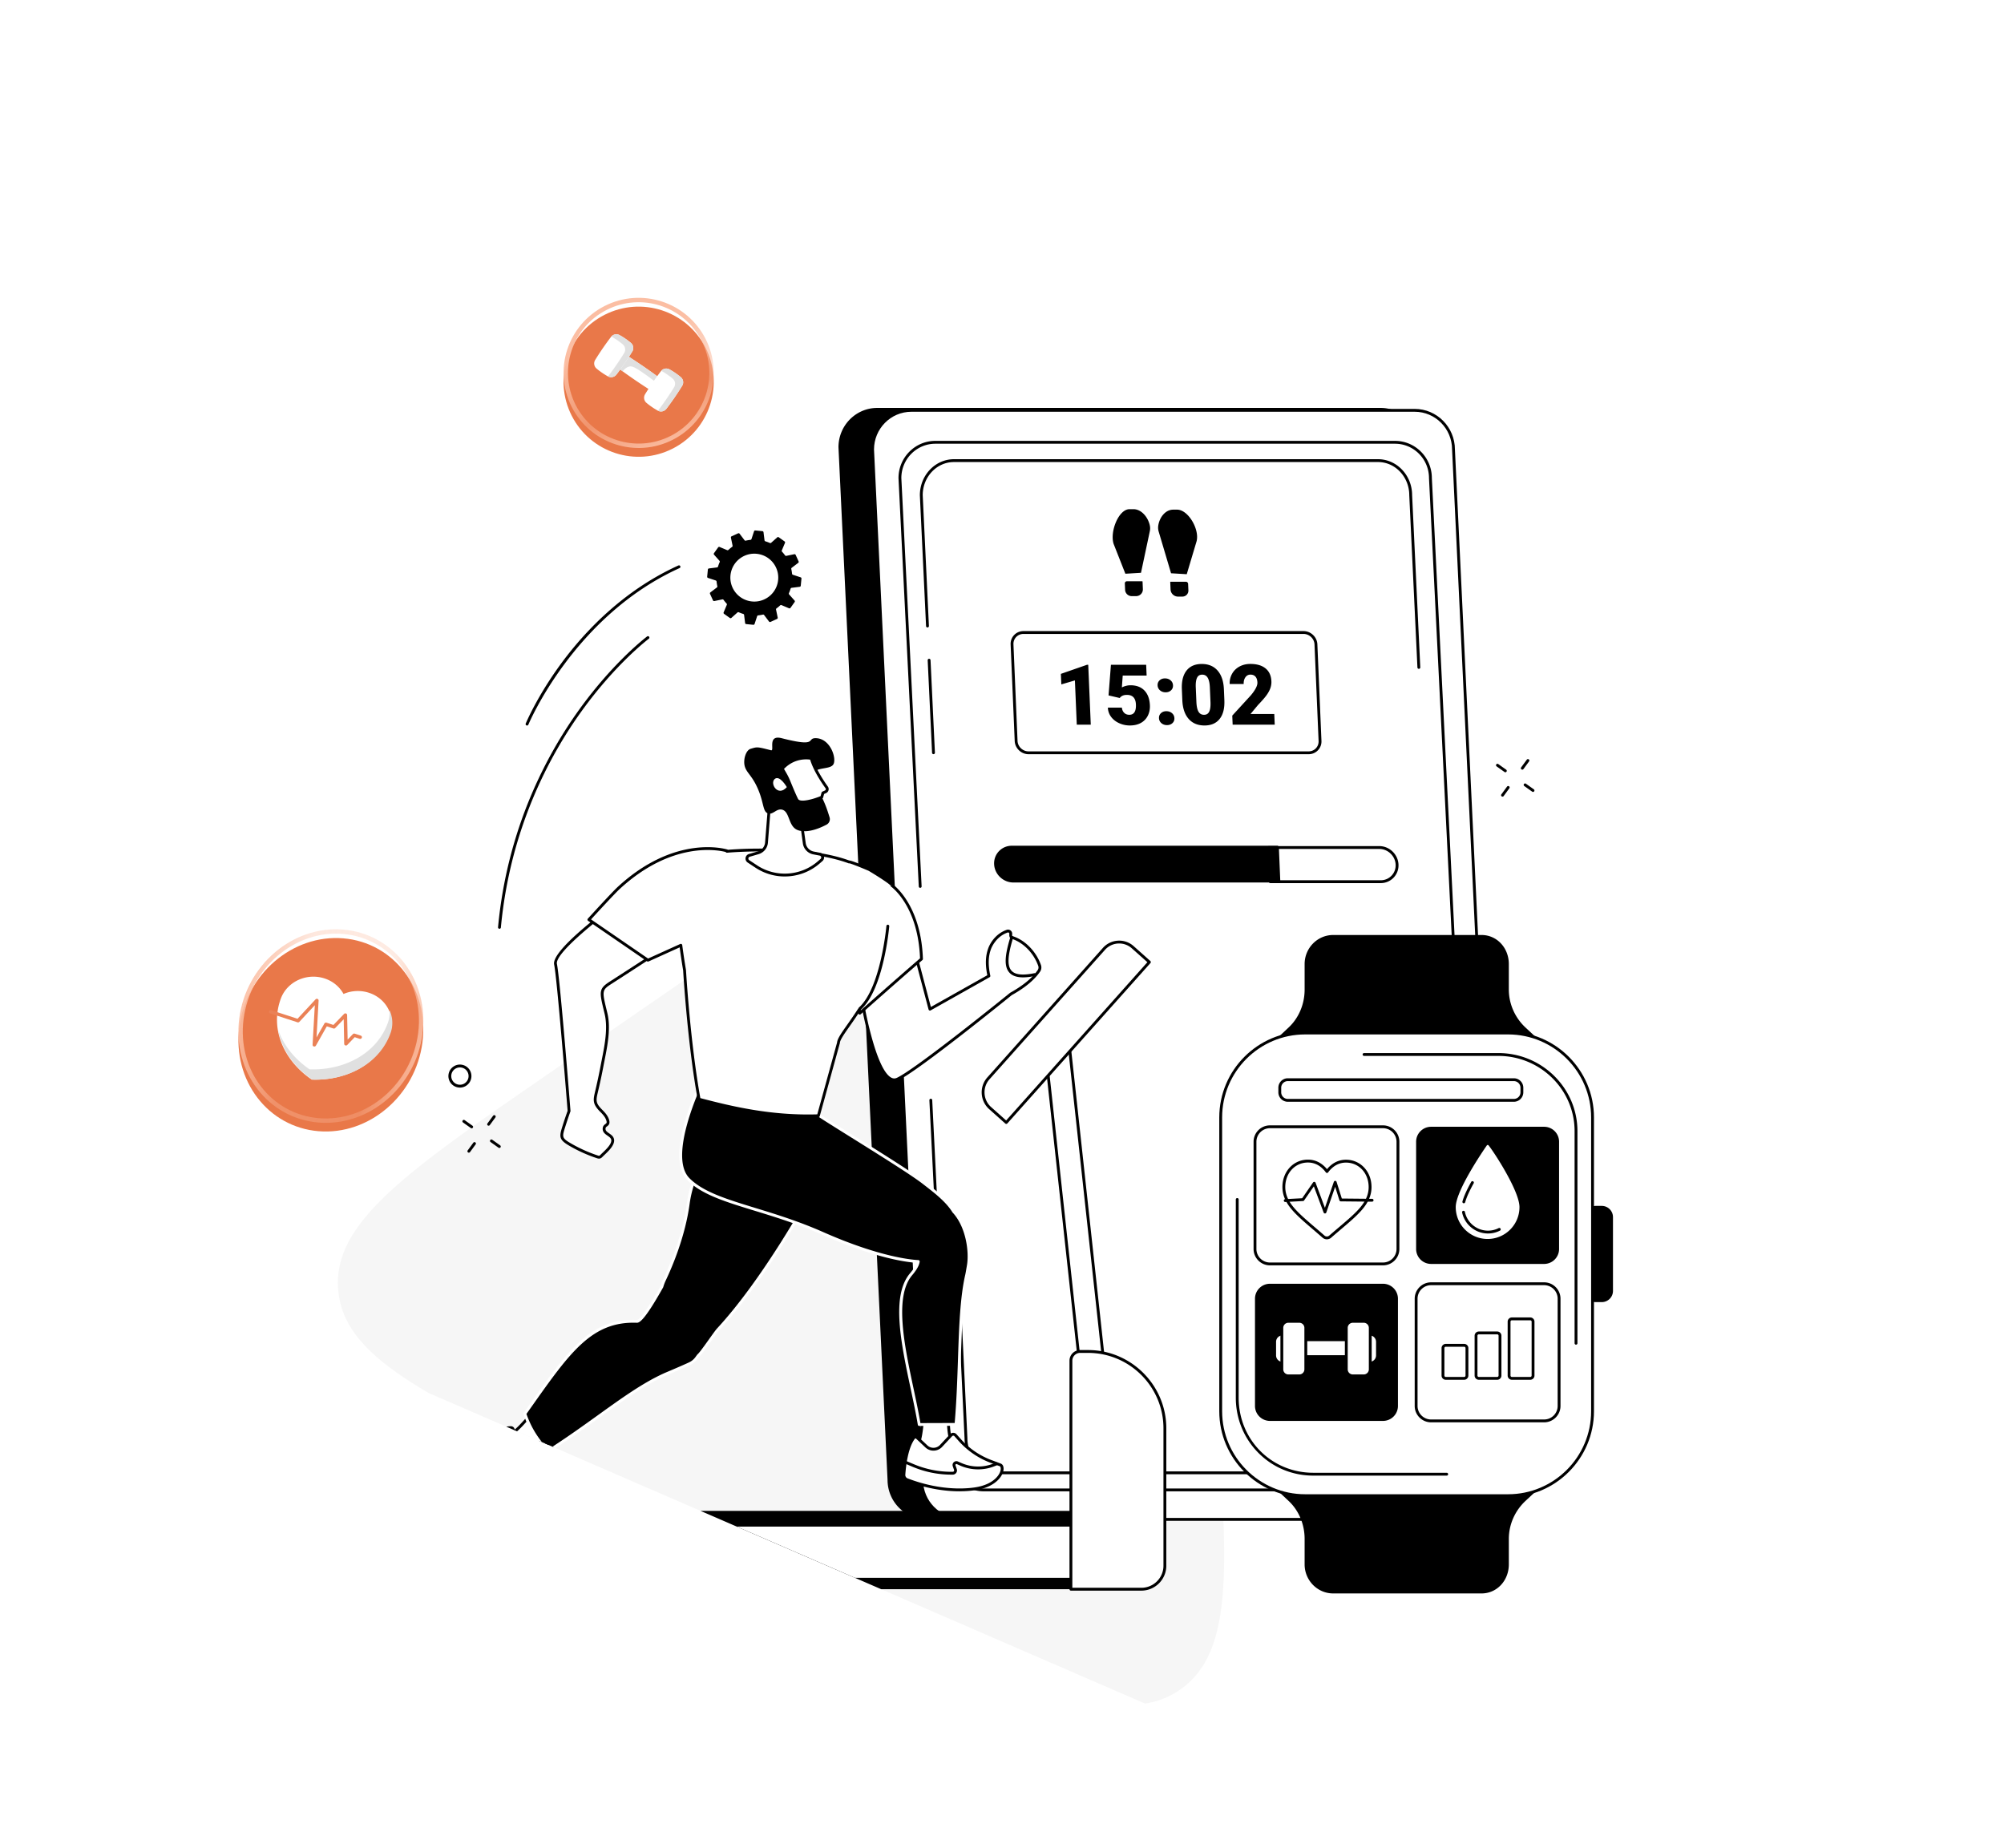 <svg xmlns="http://www.w3.org/2000/svg" width="943" height="870" fill="none"><g clip-path="url(#a)"><path fill="#F6F6F6" d="M386.848 416.69c69.827-48.098 104.741-72.148 133.454-58.489 28.713 13.659 32.083 55.919 38.824 140.44l12.118 151.94c6.741 84.521 10.112 126.782-16.073 144.819-26.185 18.037-64.469-.175-141.037-36.597l-137.643-65.476c-76.568-36.422-114.852-54.634-117.38-86.329-2.528-31.696 32.386-55.745 102.213-103.844l125.524-86.464z"/><g clip-path="url(#b)"><path fill="#000" d="M377.133 272.334a.567.567 0 0 0-.387-.595l-3.653-1.204a.562.562 0 0 1-.384-.485 18.264 18.264 0 0 0-.363-2.217.556.556 0 0 1 .207-.579l3.064-2.324a.57.57 0 0 0 .174-.689l-1.393-3.067a.568.568 0 0 0-.634-.32l-3.769.783a.56.56 0 0 1-.573-.225 17.952 17.952 0 0 0-1.424-1.732.564.564 0 0 1-.109-.607l1.494-3.552a.572.572 0 0 0-.193-.683l-2.74-1.958a.57.57 0 0 0-.711.04l-2.869 2.561a.566.566 0 0 1-.61.091 18.086 18.086 0 0 0-2.103-.783.568.568 0 0 1-.403-.47l-.478-3.82a.564.564 0 0 0-.51-.494l-3.35-.327a.567.567 0 0 0-.595.388l-1.207 3.659a.568.568 0 0 1-.485.384 17.61 17.61 0 0 0-2.213.366.558.558 0 0 1-.58-.208l-2.32-3.064a.567.567 0 0 0-.689-.174l-3.067 1.397a.567.567 0 0 0-.32.634l.783 3.772a.56.56 0 0 1-.225.573c-.607.439-1.186.915-1.732 1.427a.566.566 0 0 1-.607.11l-3.549-1.494a.57.57 0 0 0-.683.192l-1.96 2.744a.564.564 0 0 0 .04.707l2.558 2.87a.565.565 0 0 1 .091.61 17.605 17.605 0 0 0-.784 2.106.563.563 0 0 1-.469.4l-3.817.482a.567.567 0 0 0-.494.509l-.326 3.354a.568.568 0 0 0 .387.595l3.652 1.204c.214.07.36.259.385.485.076.753.198 1.491.362 2.217a.556.556 0 0 1-.207.579l-3.064 2.323a.573.573 0 0 0-.174.69l1.393 3.067c.11.241.372.375.635.32l3.768-.783a.56.56 0 0 1 .573.225c.439.607.915 1.186 1.424 1.732.152.165.198.4.11.607l-1.494 3.552a.571.571 0 0 0 .192.683l2.741 1.958a.57.57 0 0 0 .71-.04l2.869-2.561a.566.566 0 0 1 .61-.092c.677.305 1.381.564 2.104.784a.564.564 0 0 1 .399.47l.479 3.82c.033.265.244.47.509.494l3.351.326a.566.566 0 0 0 .594-.387l1.208-3.659a.566.566 0 0 1 .484-.384c.75-.076 1.491-.198 2.214-.366a.558.558 0 0 1 .579.207l2.32 3.065a.57.57 0 0 0 .689.174l3.067-1.397a.57.57 0 0 0 .321-.634l-.784-3.772a.567.567 0 0 1 .226-.573 17.652 17.652 0 0 0 1.731-1.427.564.564 0 0 1 .607-.11l3.549 1.494a.572.572 0 0 0 .683-.192l1.96-2.744a.565.565 0 0 0-.039-.708l-2.558-2.869a.566.566 0 0 1-.092-.61c.305-.68.564-1.381.784-2.107a.564.564 0 0 1 .469-.399l3.818-.482a.567.567 0 0 0 .493-.509l.327-3.354h.003zm-24.836 10.495c-6.049-1.464-9.766-7.553-8.302-13.599 1.463-6.047 7.552-9.767 13.598-8.303 6.049 1.463 9.765 7.553 8.302 13.599-1.464 6.047-7.552 9.767-13.598 8.303zM235.031 437.151h-.064a.667.667 0 0 1-.604-.729c4.369-46.917 23.196-81.62 38.221-102.47 16.287-22.601 31.763-34.27 31.915-34.383a.67.67 0 1 1 .802 1.076c-.152.113-15.494 11.688-31.662 34.136-14.915 20.707-33.605 55.172-37.943 101.766a.67.67 0 0 1-.668.607l.003-.003zm12.976-95.659a.672.672 0 0 1-.619-.927c.052-.128 5.433-13.062 16.924-28.607 10.607-14.353 28.742-33.947 54.919-45.796a.674.674 0 0 1 .888.336.672.672 0 0 1-.336.887c-49.605 22.454-70.947 73.183-71.154 73.692a.669.669 0 0 1-.619.415h-.003zm-31.58 170.416a5.42 5.42 0 0 1-4.693-2.696 5.392 5.392 0 0 1-.551-4.107 5.39 5.39 0 0 1 2.515-3.296 5.361 5.361 0 0 1 4.107-.552 5.393 5.393 0 0 1 3.296 2.516 5.421 5.421 0 0 1-1.964 7.403 5.399 5.399 0 0 1-2.71.732zm-.016-9.492c-.71 0-1.408.186-2.039.552a4.05 4.05 0 0 0-1.894 2.479 4.048 4.048 0 0 0 .415 3.091 4.08 4.08 0 0 0 5.57 1.479 4.082 4.082 0 0 0 1.479-5.571 4.048 4.048 0 0 0-2.479-1.893 4.106 4.106 0 0 0-1.052-.137zm18.556 37.91a.66.66 0 0 1-.387-.125l-3.72-2.644a.669.669 0 1 1 .774-1.091l3.72 2.643a.671.671 0 0 1 .159.934.675.675 0 0 1-.546.28v.003zm-13.016-9.251a.66.66 0 0 1-.387-.125l-3.72-2.644a.67.67 0 0 1 .775-1.091l3.719 2.643a.67.67 0 0 1-.387 1.214v.003zm7.97-1.226a.669.669 0 0 1-.54-1.064l2.659-3.626a.667.667 0 0 1 .936-.143c.299.22.363.637.143.936l-2.658 3.626a.668.668 0 0 1-.54.274v-.003zm-9.302 12.691a.67.67 0 0 1-.54-1.064l2.659-3.626a.668.668 0 0 1 .936-.143.668.668 0 0 1 .143.936l-2.659 3.625a.667.667 0 0 1-.539.275v-.003zm500.752-169.797a.657.657 0 0 1-.388-.125l-3.719-2.643a.671.671 0 0 1-.159-.934.667.667 0 0 1 .933-.158l3.72 2.644a.669.669 0 0 1-.387 1.216zm-13.016-9.251a.66.66 0 0 1-.387-.125l-3.72-2.644a.669.669 0 1 1 .775-1.091l3.719 2.643a.67.67 0 0 1-.387 1.214v.003zm7.97-1.229a.669.669 0 0 1-.54-1.064l2.659-3.625a.669.669 0 1 1 1.079.792l-2.658 3.626a.669.669 0 0 1-.54.274v-.003zm-9.302 12.691a.668.668 0 0 1-.54-1.064l2.659-3.626a.67.67 0 1 1 1.079.793l-2.659 3.625a.667.667 0 0 1-.539.275v-.003zM435.89 715.041h236.861c10.076 0 18.247-8.291 18.247-18.515l-23.092-486.011c0-10.227-8.168-18.515-18.248-18.515h-236.86c-10.076 0-18.247 8.291-18.247 18.515l23.092 486.008c0 10.227 8.168 18.515 18.247 18.515v.003z"/><path fill="#fff" d="M451.946 715.145h236.86c10.076 0 18.247-8.254 18.247-18.435l-23.095-485.137c0-10.181-8.168-18.436-18.247-18.436H428.85c-10.076 0-18.247 8.255-18.247 18.436l23.092 485.137c0 10.181 8.168 18.435 18.248 18.435h.003z"/><path fill="#000" d="M688.806 715.813h-236.86c-10.43 0-18.915-8.572-18.915-19.107l-23.095-485.103c0-10.565 8.485-19.136 18.915-19.136h236.86c10.43 0 18.915 8.571 18.915 19.103l23.092 485.103c0 10.565-8.485 19.137-18.915 19.137l.003.003zM428.851 193.808c-9.693 0-17.577 7.971-17.577 17.765l23.092 485.103c0 9.827 7.884 17.798 17.577 17.798h236.86c9.692 0 17.577-7.971 17.577-17.765l-23.089-485.106c0-9.827-7.885-17.795-17.577-17.795H428.851z"/><path fill="#000" d="M665.171 715.181h-48.794a.67.67 0 1 1 0-1.341h48.794a.671.671 0 0 1 0 1.341zm14.064-13.236H462.931c-9.559 0-17.333-7.852-17.333-17.505l-8.266-166.556a.669.669 0 1 1 1.336-.064l8.268 166.589c0 8.946 7.174 16.197 15.995 16.197h216.304c8.818 0 15.992-7.251 15.992-16.163l-22.797-459.39c0-8.946-7.174-16.197-15.994-16.197H440.131c-8.817 0-15.994 7.251-15.994 16.164l9.534 192.125a.67.67 0 1 1-1.336.064l-9.537-192.159c0-9.687 7.775-17.539 17.333-17.539h216.305c9.558 0 17.333 7.852 17.333 17.506l22.796 459.389c0 9.687-7.775 17.539-17.333 17.539h.003z"/><path fill="#000" d="M439.262 354.976a.668.668 0 0 1-.667-.638l-2.064-43.569a.67.67 0 0 1 1.338-.064l2.064 43.569a.672.672 0 0 1-.637.702h-.034zm228.391-40.167a.668.668 0 0 1-.668-.637l-3.841-81.069c0-8.632-6.595-15.627-14.702-15.627H448.891c-8.107 0-14.702 6.995-14.702 15.596l2.918 61.554a.672.672 0 0 1-.637.702.667.667 0 0 1-.702-.638l-2.917-61.584c0-9.37 7.195-16.969 16.04-16.969h199.551c8.845 0 16.043 7.599 16.043 16.935l3.842 81.035a.672.672 0 0 1-.638.702h-.036z"/><path fill="#fff" d="M684.739 607.615a.667.667 0 0 1-.668-.637l-3.238-68.332a.671.671 0 0 1 .638-.701h.033c.357 0 .653.28.668.637l3.238 68.332a.671.671 0 0 1-.638.701h-.033z"/><path fill="#000" d="M650.082 693.904H521.451a.671.671 0 0 1 0-1.342h128.631a.671.671 0 0 1 0 1.342zm-144.711 0h-35.449c-8.845 0-16.043-7.598-16.043-16.935l-2.811-59.285a.671.671 0 0 1 .637-.702c.363-.03.683.269.701.638l2.811 59.319c0 8.632 6.595 15.627 14.702 15.627h35.449a.67.67 0 1 1 0 1.341l.003-.003z"/><path fill="#fff" d="M649.024 398.911h-51.977l.677 16.082h51.977c4.439 0 7.887-3.632 7.701-8.041-.186-4.409-3.936-8.041-8.378-8.041z"/><path fill="#000" d="M649.701 415.663h-51.977a.67.67 0 0 1-.671-.643l-.674-16.081a.675.675 0 0 1 .671-.699h51.977c4.787 0 8.845 3.894 9.046 8.685.098 2.323-.723 4.518-2.311 6.174-1.585 1.653-3.738 2.564-6.061 2.564zm-51.334-1.338h51.334c1.954 0 3.762-.762 5.091-2.15 1.333-1.39 2.022-3.235 1.939-5.193-.173-4.079-3.631-7.397-7.707-7.397h-51.276l.619 14.743v-.003z"/><path fill="#000" d="M601.126 399.177c-.024-.147-.051-.293-.073-.44H476.166c-4.44 0-7.888 3.574-7.702 7.983.186 4.409 3.936 7.983 8.378 7.983h124.943l-.656-15.529-.003.003z"/><path fill="#000" d="M601.782 415.377H476.84c-4.787 0-8.845-3.87-9.046-8.626-.098-2.309.713-4.48 2.283-6.12 1.586-1.653 3.744-2.561 6.086-2.561H601.05c.33 0 .607.238.662.561l.073.442.009.079.656 15.53a.668.668 0 0 1-.671.698l.003-.003zm-125.616-15.969c-1.973 0-3.79.763-5.119 2.15-1.317 1.372-1.994 3.199-1.915 5.135.171 4.049 3.628 7.342 7.708 7.342h124.244l-.619-14.627H476.166zm139.598-44.411H484.007c-3.454 0-6.384-2.793-6.527-6.226l-1.921-45.448c-.07-1.668.515-3.242 1.652-4.428 1.147-1.195 2.711-1.854 4.403-1.854h131.76c3.454 0 6.384 2.793 6.527 6.227l1.921 45.448a5.974 5.974 0 0 1-1.655 4.427c-1.147 1.195-2.711 1.854-4.403 1.854zm-134.153-56.614c-1.323 0-2.543.512-3.436 1.442a4.652 4.652 0 0 0-1.284 3.446l1.921 45.448c.116 2.726 2.445 4.942 5.189 4.942h131.757c1.323 0 2.543-.512 3.433-1.442.884-.921 1.338-2.143 1.284-3.445l-1.921-45.448c-.116-2.726-2.442-4.943-5.189-4.943h-131.76.006z"/><path fill="#000" d="M513.274 341.081h-6.586l-.881-20.823-6.391 1.878-.21-4.955 12.272-4.275h.603l1.193 28.175zm8.359-13.761 1.126-14.414h16.582l.214 5.071h-11.244l-.406 5.598c.457-.271 1.061-.512 1.811-.719a8.28 8.28 0 0 1 2.217-.311c2.82 0 5.018.829 6.603 2.485 1.583 1.658 2.439 3.982 2.564 6.976.077 1.808-.259 3.443-1.009 4.906a7.837 7.837 0 0 1-3.277 3.376c-1.436.786-3.153 1.18-5.153 1.18-1.78 0-3.463-.363-5.055-1.092-1.591-.729-2.854-1.729-3.79-2.997a7.518 7.518 0 0 1-1.487-4.303h6.585c.11 1.031.476 1.848 1.098 2.452.622.607 1.421.909 2.396.909 2.208 0 3.244-1.623 3.107-4.867-.128-3-1.543-4.5-4.244-4.5-1.534 0-2.656.487-3.366 1.466l-5.275-1.22.003.004zm26.572-8.008c1.039 0 1.914.305 2.631.918.713.613 1.091 1.397 1.131 2.351.039.955-.271 1.738-.933 2.351s-1.515.921-2.552.921c-1.037 0-1.933-.311-2.64-.93a3.165 3.165 0 0 1-1.122-2.342c-.04-.942.268-1.723.924-2.342.655-.619 1.509-.93 2.561-.93v.003zm.652 15.441c1.04 0 1.915.305 2.631.918.714.613 1.092 1.397 1.131 2.351.04.955-.271 1.738-.933 2.351-.661.613-1.512.921-2.552.921-1.039 0-1.933-.311-2.64-.93a3.172 3.172 0 0 1-1.122-2.342c-.039-.942.268-1.723.924-2.342.655-.619 1.509-.93 2.561-.93v.003zm27.275-5.186c.162 3.805-.576 6.742-2.21 8.806-1.635 2.064-4.016 3.095-7.147 3.095-3.131 0-5.643-1.037-7.458-3.116-1.817-2.077-2.801-5.007-2.963-8.785l-.217-5.147c-.161-3.806.577-6.742 2.211-8.806 1.634-2.065 4.021-3.095 7.168-3.095 3.146 0 5.622 1.037 7.439 3.116 1.817 2.077 2.805 5.013 2.964 8.806l.216 5.129-.003-.003zm-6.82-5.98c-.086-2.024-.415-3.537-.991-4.537-.576-1-1.442-1.5-2.598-1.5-1.155 0-1.933.463-2.405 1.393-.476.93-.689 2.336-.65 4.221l.305 7.199c.088 2.104.421 3.64.994 4.616.573.976 1.439 1.461 2.595 1.461 1.155 0 1.92-.473 2.414-1.421.494-.949.701-2.437.631-4.461l-.295-6.968v-.003zm30.516 17.494h-19.796l-.18-4.257 8.717-9.52c2.14-2.543 3.176-4.561 3.115-6.055-.051-1.214-.356-2.135-.914-2.769-.561-.631-1.345-.948-2.36-.948s-1.793.42-2.381 1.265c-.589.845-.854 1.9-.802 3.165h-6.586c-.073-1.729.296-3.326 1.104-4.79s1.97-2.61 3.479-3.433c1.509-.827 3.219-1.238 5.131-1.238 3.067 0 5.458.704 7.171 2.11 1.717 1.405 2.628 3.424 2.741 6.058a8.57 8.57 0 0 1-.488 3.242c-.372 1.052-.969 2.152-1.799 3.308-.826 1.156-2.177 2.698-4.042 4.635l-3.485 4.198h11.165l.213 5.032-.003-.003zm-62.923-71.476-7.351.442-5.503-13.975c-1.914-5.656 2.278-16.41 7.458-16.41h1.841c3.793 0 6.863 3.802 7.708 7.638.198.896.192 1.82.006 2.705l-4.159 19.6zm-2.326 10.98h-2.067c-1.634 0-3.016-1.317-3.083-2.94l-.128-3.049a.951.951 0 0 1 .964-.997h7.201c.092 0 .171.073.174.168l.146 3.494c.076 1.839-1.36 3.327-3.21 3.327l.003-.003zm16.47-10.758 7.388.442 4.637-15.526c1.436-5.656-3.982-14.859-9.162-14.859h-1.841c-3.793 0-6.543 3.803-7.062 7.639a6.467 6.467 0 0 0 .223 2.704l5.817 19.6zm3.256 10.977h2.067c1.635 0 2.903-1.314 2.836-2.939l-.128-3.049a1.053 1.053 0 0 0-1.046-.997h-7.201a.16.16 0 0 0-.162.167l.146 3.495c.077 1.838 1.641 3.326 3.491 3.326l-.003-.003zm199.426 287.468h-2.853a4.601 4.601 0 0 0-4.601 4.601v34.739a4.601 4.601 0 0 0 4.601 4.602h2.853a4.601 4.601 0 0 0 4.601-4.602v-34.739a4.601 4.601 0 0 0-4.601-4.601z"/><path fill="#000" d="M753.728 612.884h-2.853a5.277 5.277 0 0 1-5.272-5.272V572.87a5.277 5.277 0 0 1 5.272-5.272h2.853A5.277 5.277 0 0 1 759 572.87v34.742a5.277 5.277 0 0 1-5.272 5.272zm-2.853-43.941a3.933 3.933 0 0 0-3.93 3.93v34.742a3.934 3.934 0 0 0 3.93 3.931h2.853a3.934 3.934 0 0 0 3.93-3.931v-34.742a3.933 3.933 0 0 0-3.93-3.93h-2.853zm-33.483-84.801c-5.003-4.659-8.074-11.352-8.074-18.38v-11.984c0-7.299-5.21-13.017-12.149-13.017h-69.838c-6.939 0-12.759 5.714-12.759 13.017v11.984c0 7.028-2.765 13.721-7.769 18.38l-7.262 6.809 62.581 2.052 62.569-2.052-7.299-6.809z"/><path fill="#000" d="m662.143 493.671-62.626-2.052a.668.668 0 0 1-.604-.433.677.677 0 0 1 .168-.726l7.262-6.809c4.802-4.473 7.558-10.995 7.558-17.893v-11.983c0-7.547 6.025-13.685 13.43-13.685h69.838c7.189 0 12.82 6.013 12.82 13.685v11.983c0 6.718 2.866 13.24 7.86 17.893l7.299 6.809a.675.675 0 0 1 .171.726.673.673 0 0 1-.607.433l-62.569 2.052zm-60.965-3.336 60.965 1.997 60.904-1.997-6.112-5.702c-5.269-4.903-8.287-11.782-8.287-18.871v-11.984c0-7.037-4.936-12.346-11.479-12.346h-69.838c-6.664 0-12.088 5.537-12.088 12.346v11.984c0 7.269-2.909 14.148-7.982 18.871l-6.08 5.702h-.003zm116.214 215.617c-5.003 4.659-8.074 11.352-8.074 18.38v11.983c0 7.3-5.21 13.017-12.149 13.017h-69.838c-6.939 0-12.759-5.714-12.759-13.017v-11.983c0-7.028-2.765-13.721-7.769-18.38l-7.262-6.809 62.581-2.052 62.569 2.052-7.299 6.809z"/><path fill="#000" d="M697.169 750h-69.838c-7.405 0-13.43-6.138-13.43-13.685v-11.983c0-6.897-2.753-13.419-7.555-17.893l-7.262-6.808a.67.67 0 0 1 .436-1.159l62.581-2.052 62.614 2.052c.271.009.509.18.607.433a.675.675 0 0 1-.171.726l-7.299 6.808c-4.997 4.653-7.86 11.176-7.86 17.893v11.983c0 7.675-5.631 13.685-12.82 13.685h-.003zm-95.991-50.241 6.083 5.702c5.07 4.723 7.982 11.602 7.982 18.871v11.983c0 6.806 5.423 12.346 12.088 12.346h69.838c6.542 0 11.479-5.308 11.479-12.346v-11.983c0-7.089 3.021-13.965 8.286-18.871l6.113-5.702-60.946-1.998-60.923 1.998z"/><path fill="#fff" d="M709.645 486.218h-95.49c-21.949 0-39.742 17.795-39.742 39.746v138.278c0 21.951 17.793 39.746 39.742 39.746h95.49c21.949 0 39.742-17.795 39.742-39.746V525.964c0-21.951-17.793-39.746-39.742-39.746z"/><path fill="#000" d="M709.645 704.659h-95.494c-22.281 0-40.409-18.131-40.409-40.417V525.964c0-22.286 18.128-40.416 40.409-40.416h95.494c22.281 0 40.41 18.13 40.41 40.416v138.278c0 22.286-18.129 40.417-40.41 40.417zm-95.494-217.77c-21.543 0-39.071 17.53-39.071 39.075v138.278c0 21.545 17.528 39.075 39.071 39.075h95.494c21.543 0 39.071-17.53 39.071-39.075V525.964c0-21.545-17.528-39.075-39.071-39.075h-95.494z"/><path fill="#000" d="M680.757 694.548H617.99c-9.836 0-19.028-3.815-25.882-10.743-6.829-6.903-10.588-16.124-10.588-25.966v-93.263a.67.67 0 1 1 1.341 0v93.263c0 19.834 15.43 35.37 35.132 35.37h62.767a.671.671 0 0 1 0 1.342l-.003-.003zm60.852-61.637a.67.67 0 0 1-.671-.67V532.41c0-19.523-16.098-35.41-35.882-35.41h-63.185a.67.67 0 0 1 0-1.341h63.185c20.525 0 37.221 16.487 37.221 36.748v99.831a.67.67 0 0 1-.671.67l.003.003z"/><path fill="#000" d="M712.371 518.582H605.984a4.444 4.444 0 0 1-4.44-4.439v-2.18a4.444 4.444 0 0 1 4.44-4.44h106.387a4.444 4.444 0 0 1 4.439 4.44v2.18a4.444 4.444 0 0 1-4.439 4.439zm-106.387-9.72a3.103 3.103 0 0 0-3.101 3.101v2.18c0 1.71 1.39 3.101 3.101 3.101h106.387c1.71 0 3.1-1.391 3.1-3.101v-2.18a3.103 3.103 0 0 0-3.1-3.101H605.984zm44.796 86.718h-53.196c-4.25 0-7.705-3.457-7.705-7.705v-50.479c0-4.251 3.458-7.705 7.705-7.705h53.196c4.251 0 7.705 3.457 7.705 7.705v50.479c0 4.251-3.457 7.705-7.705 7.705zm-53.196-64.551a6.375 6.375 0 0 0-6.366 6.367v50.479a6.375 6.375 0 0 0 6.366 6.367h53.196a6.375 6.375 0 0 0 6.367-6.367v-50.479a6.375 6.375 0 0 0-6.367-6.367h-53.196z"/><path fill="#fff" d="M607.362 550.016c2.107-2.274 4.991-3.524 8.125-3.518 2.342.006 4.485.75 6.372 2.216a13.1 13.1 0 0 1 2.574 2.699 13.076 13.076 0 0 1 2.582-2.689c1.89-1.458 4.037-2.196 6.381-2.19 3.134.006 6.016 1.269 8.11 3.556 2.07 2.259 3.208 5.339 3.201 8.678-.006 3.436-1.292 6.577-4.045 9.888-2.464 2.961-6.001 5.964-10.095 9.443-1.4 1.19-2.985 2.534-4.628 3.967a2.377 2.377 0 0 1-1.57.586 2.39 2.39 0 0 1-1.568-.592 443.836 443.836 0 0 0-4.616-3.991c-4.079-3.494-7.603-6.513-10.055-9.486-2.738-3.324-4.012-6.47-4.006-9.904.006-3.336 1.156-6.412 3.238-8.663z"/><path fill="#000" d="M624.371 583.326h-.006a3.049 3.049 0 0 1-2.009-.76c-1.604-1.408-3.152-2.735-4.521-3.912l-.086-.073c-4.103-3.516-7.649-6.552-10.137-9.571-2.845-3.449-4.165-6.733-4.159-10.334.009-3.506 1.22-6.742 3.415-9.117 2.229-2.409 5.277-3.735 8.592-3.735h.027c2.494.006 4.778.799 6.784 2.36a13.58 13.58 0 0 1 2.164 2.128 13.346 13.346 0 0 1 2.171-2.119c2.006-1.546 4.281-2.33 6.766-2.33h.027c3.323.01 6.378 1.348 8.604 3.772 2.186 2.382 3.384 5.626 3.378 9.133-.009 3.601-1.341 6.879-4.201 10.315-2.5 3.003-6.052 6.022-10.171 9.52-1.403 1.192-2.985 2.536-4.628 3.967a3.057 3.057 0 0 1-2.007.753l-.003.003zm-16.518-32.852c-1.967 2.125-3.052 5.04-3.058 8.208-.006 3.272 1.216 6.285 3.85 9.477 2.415 2.927 5.918 5.928 9.973 9.404l.089.076a449.184 449.184 0 0 1 4.533 3.921c.311.275.711.424 1.125.427h.003c.415 0 .814-.149 1.125-.421a461.38 461.38 0 0 1 4.638-3.973c4.076-3.461 7.588-6.446 10.012-9.361 2.647-3.183 3.884-6.19 3.891-9.458.006-3.168-1.068-6.089-3.025-8.224-1.969-2.143-4.674-3.33-7.619-3.336h-.024c-2.18 0-4.183.689-5.946 2.049a12.426 12.426 0 0 0-2.451 2.552.671.671 0 0 1-1.085 0 12.4 12.4 0 0 0-2.439-2.561c-1.766-1.372-3.772-2.073-5.964-2.076h-.024c-2.937 0-5.638 1.174-7.607 3.305l.003-.009z"/><path fill="#000" d="M623.469 571.15a.67.67 0 0 1-.628-.436l-4.598-12.331-4.585 6.639a.677.677 0 0 1-.515.289l-8.318.439a.67.67 0 1 1-.07-1.338l7.991-.421 5.128-7.425a.677.677 0 0 1 .635-.283c.246.03.457.198.545.429l4.394 11.783 4.207-12.243a.703.703 0 0 1 .643-.451c.29.003.543.192.632.469l2.481 7.855 14.254.14a.672.672 0 0 1 .664.677c-.003.369-.314.644-.676.665l-14.739-.146a.665.665 0 0 1-.631-.47l-2.015-6.382-4.156 12.09a.665.665 0 0 1-.625.451h-.018zm103.13-40.795h-53.193a7.038 7.038 0 0 0-7.037 7.038v50.479a7.038 7.038 0 0 0 7.037 7.038h53.193a7.037 7.037 0 0 0 7.037-7.038v-50.479a7.037 7.037 0 0 0-7.037-7.038z"/><path fill="#fff" d="M715.002 568.162c0 8.285-6.714 14.999-14.998 14.999-8.284 0-14.997-6.714-14.997-14.999 0-7.519 12.348-25.732 14.625-29.022a.522.522 0 0 1 .836-.03c2.6 3.204 14.534 21.511 14.534 29.055v-.003z"/><path fill="#000" d="M688.812 566.363a.672.672 0 0 1-.647-.848c.638-2.335 2.022-5.436 4.116-9.214a.67.67 0 1 1 1.171.652c-2.043 3.684-3.387 6.681-3.997 8.916a.669.669 0 0 1-.646.494h.003zm11.369 14.222c-5.878 0-11-4.175-12.177-9.926a.67.67 0 0 1 1.311-.268c1.049 5.132 5.619 8.855 10.863 8.855 1.771 0 3.463-.406 5.03-1.204a.668.668 0 1 1 .607 1.192 12.298 12.298 0 0 1-5.64 1.351h.006zm-49.404 23.658h-53.193a7.037 7.037 0 0 0-7.037 7.038v50.479a7.037 7.037 0 0 0 7.037 7.037h53.193a7.037 7.037 0 0 0 7.037-7.037v-50.479a7.037 7.037 0 0 0-7.037-7.038z"/><path fill="#fff" d="M639.734 631.268h-30.717v6.611h30.717v-6.611zm-35.678-2.72h-.573a3.019 3.019 0 0 0-3.018 3.019v6.406a3.019 3.019 0 0 0 3.018 3.019h.573a3.02 3.02 0 0 0 3.019-3.019v-6.406a3.02 3.02 0 0 0-3.019-3.019zm40.437 0h-.573a3.019 3.019 0 0 0-3.018 3.019v6.406a3.019 3.019 0 0 0 3.018 3.019h.573a3.02 3.02 0 0 0 3.019-3.019v-6.406a3.02 3.02 0 0 0-3.019-3.019z"/><path fill="#fff" d="M611.398 621.937h-5.152a3.061 3.061 0 0 0-3.061 3.062v19.542a3.06 3.06 0 0 0 3.061 3.061h5.152a3.06 3.06 0 0 0 3.061-3.061v-19.542a3.061 3.061 0 0 0-3.061-3.062z"/><path fill="#000" d="M611.401 648.27h-5.156a3.735 3.735 0 0 1-3.731-3.732v-19.542a3.735 3.735 0 0 1 3.731-3.732h5.156a3.736 3.736 0 0 1 3.732 3.732v19.542a3.736 3.736 0 0 1-3.732 3.732zm-5.156-25.665a2.394 2.394 0 0 0-2.39 2.391v19.542a2.394 2.394 0 0 0 2.39 2.39h5.156a2.394 2.394 0 0 0 2.39-2.39v-19.542a2.394 2.394 0 0 0-2.39-2.391h-5.156z"/><path fill="#fff" d="M641.728 621.937h-5.152a3.061 3.061 0 0 0-3.061 3.062v19.542a3.06 3.06 0 0 0 3.061 3.061h5.152a3.06 3.06 0 0 0 3.061-3.061v-19.542a3.061 3.061 0 0 0-3.061-3.062z"/><path fill="#000" d="M641.728 648.27h-5.155a3.736 3.736 0 0 1-3.732-3.732v-19.542a3.736 3.736 0 0 1 3.732-3.732h5.155a3.736 3.736 0 0 1 3.732 3.732v19.542a3.736 3.736 0 0 1-3.732 3.732zm-5.155-25.665a2.395 2.395 0 0 0-2.391 2.391v19.542a2.395 2.395 0 0 0 2.391 2.39h5.155a2.395 2.395 0 0 0 2.391-2.39v-19.542a2.395 2.395 0 0 0-2.391-2.391h-5.155zm90.03 46.86h-53.197c-4.25 0-7.704-3.458-7.704-7.705v-50.482c0-4.251 3.457-7.706 7.704-7.706h53.197c4.25 0 7.704 3.458 7.704 7.706v50.482c0 4.25-3.457 7.705-7.704 7.705zm-53.197-64.554a6.375 6.375 0 0 0-6.366 6.367v50.482a6.375 6.375 0 0 0 6.366 6.366h53.197a6.375 6.375 0 0 0 6.366-6.366v-50.482a6.375 6.375 0 0 0-6.366-6.367h-53.197z"/><path fill="#fff" d="M688.971 633.213h-8.653c-.724 0-1.311.587-1.311 1.311v12.932c0 .724.587 1.311 1.311 1.311h8.653c.724 0 1.311-.587 1.311-1.311v-12.932c0-.724-.587-1.311-1.311-1.311z"/><path fill="#000" d="M688.97 649.438h-8.652a1.983 1.983 0 0 1-1.982-1.982v-12.928c0-1.095.89-1.982 1.982-1.982h8.652c1.092 0 1.982.89 1.982 1.982v12.928c0 1.095-.89 1.982-1.982 1.982zm-8.652-15.554a.646.646 0 0 0-.644.644v12.928c0 .354.29.643.644.643h8.652a.645.645 0 0 0 .644-.643v-12.928a.644.644 0 0 0-.644-.644h-8.652z"/><path fill="#fff" d="M704.526 627.38h-8.653c-.724 0-1.311.587-1.311 1.311v18.765c0 .724.587 1.311 1.311 1.311h8.653c.724 0 1.311-.587 1.311-1.311v-18.765c0-.724-.587-1.311-1.311-1.311z"/><path fill="#000" d="M704.526 649.438h-8.653a1.985 1.985 0 0 1-1.982-1.982v-18.762c0-1.094.89-1.981 1.982-1.981h8.653c1.094 0 1.981.89 1.981 1.981v18.762c0 1.095-.89 1.982-1.981 1.982zm-8.653-21.387a.645.645 0 0 0-.643.643v18.762c0 .354.286.643.643.643h8.653a.645.645 0 0 0 .643-.643v-18.762a.646.646 0 0 0-.643-.643h-8.653z"/><path fill="#fff" d="M720.078 620.77h-8.653c-.724 0-1.311.587-1.311 1.311v25.375c0 .724.587 1.311 1.311 1.311h8.653c.724 0 1.311-.587 1.311-1.311v-25.375c0-.724-.587-1.311-1.311-1.311z"/><path fill="#000" d="M720.078 649.438h-8.653a1.984 1.984 0 0 1-1.982-1.982v-25.375c0-1.095.891-1.982 1.982-1.982h8.653c1.091 0 1.982.89 1.982 1.982v25.375a1.984 1.984 0 0 1-1.982 1.982zm-8.653-27.998a.645.645 0 0 0-.643.644v25.375c0 .354.289.643.643.643h8.653a.645.645 0 0 0 .643-.643v-25.375a.643.643 0 0 0-.643-.644h-8.653zm-468.793 89.719h286.755c9.244 0 16.75 7.508 16.75 16.753v3.351c0 9.245-7.506 16.752-16.75 16.752H242.632c-9.244 0-16.751-7.507-16.751-16.752v-3.351c0-9.245 7.507-16.753 16.751-16.753z"/><path fill="#fff" d="M527.725 718.529H244.961c-6.467 0-11.711 5.244-11.711 11.712v.698c0 6.469 5.244 11.712 11.711 11.712h282.764c6.468 0 11.711-5.243 11.711-11.712v-.698c0-6.468-5.243-11.712-11.711-11.712zm-25.343-233.421-11.323 1.232 20.19 185.575 11.324-1.232-20.191-185.575z"/><path fill="#000" d="M511.27 672.569a.663.663 0 0 1-.42-.149.663.663 0 0 1-.247-.449l-20.199-185.573a.668.668 0 0 1 .594-.738l11.324-1.231a.67.67 0 0 1 .738.591l20.198 185.573a.668.668 0 0 1-.594.738l-11.324 1.232c-.024 0-.048.003-.073.003l.003.003zM491.809 486.92l20.053 184.24 9.991-1.088-20.056-184.241-9.991 1.089h.003z"/><path fill="#fff" d="m473.504 528.337-7.564-6.751c-4.104-3.662-4.463-9.962-.802-14.066l54.331-60.898c3.531-3.955 9.598-4.303 13.552-.772l7.836 6.992-67.356 75.495h.003z"/><path fill="#000" d="M473.504 529.008a.665.665 0 0 1-.445-.171l-7.564-6.751a10.57 10.57 0 0 1-3.537-7.33 10.557 10.557 0 0 1 2.683-7.684l54.331-60.898a10.201 10.201 0 0 1 7.079-3.416 10.169 10.169 0 0 1 7.421 2.592l7.836 6.992a.67.67 0 0 1 .055.945l-67.356 75.495a.67.67 0 0 1-.463.222h-.037l-.003.004zm53.139-84.926a8.884 8.884 0 0 0-6.674 2.985l-54.331 60.898a9.235 9.235 0 0 0-2.345 6.714 9.227 9.227 0 0 0 3.092 6.407l7.064 6.305 66.462-74.494-7.335-6.547a8.868 8.868 0 0 0-5.933-2.268z"/><path fill="#fff" d="M508.279 636.113h3.687c19.967 0 36.18 16.213 36.18 36.185v64.661c0 6.101-4.954 11.056-11.055 11.056h-33.162V640.47a4.357 4.357 0 0 1 4.353-4.354l-.003-.003z"/><path fill="#000" d="M537.091 748.683h-33.162a.671.671 0 0 1-.671-.671V640.467a5.03 5.03 0 0 1 5.024-5.025h3.686c20.318 0 36.849 16.533 36.849 36.853v64.661c0 6.464-5.259 11.727-11.726 11.727zm-32.495-1.342h32.495c5.726 0 10.384-4.659 10.384-10.385v-64.661c0-19.582-15.93-35.514-35.51-35.514h-3.686a3.689 3.689 0 0 0-3.683 3.686v106.874z"/><path fill="#fff" d="M260.4 677.341s-10.908 7.083-12.439 13.343l-.945 2.281-10.574-16.883 2.333-.467c4.152-.829 9.561-8.714 12.701-11.327l8.924 13.053z"/><path fill="#000" d="M247.013 693.636a.671.671 0 0 1-.567-.314l-10.574-16.884a.68.68 0 0 1-.048-.622.682.682 0 0 1 .484-.393l2.333-.466c2.579-.516 5.951-4.281 8.662-7.306 1.378-1.54 2.683-2.995 3.744-3.879a.671.671 0 0 1 .981.137l8.924 13.054a.665.665 0 0 1-.189.939c-.106.07-10.701 7.01-12.155 12.941-.01.033-.019.064-.031.097l-.945 2.281a.676.676 0 0 1-.564.412h-.055v.003zm-9.491-17.085 9.369 14.96.43-1.037c1.427-5.659 9.836-11.733 12.144-13.313l-8.113-11.864c-.888.835-1.946 2.015-3.049 3.25-2.991 3.339-6.379 7.123-9.397 7.727l-1.381.277h-.003z"/><path fill="#fff" d="m253.413 686.775-.567 2.985a37.124 37.124 0 0 0 .972 17.768l1.351 4.421a1.34 1.34 0 0 1-.235 1.223l-.14.174c-1.558 1.939-7.628 3.098-14.501-2.751-4.253-3.616-12.625-13.285-17.345-29.089a2.374 2.374 0 0 1 .952-2.653c3.158-2.11 10.902-6.869 16.54-6.882.628 0 1.125.525 1.064 1.15l-.601 6.001a4.886 4.886 0 0 0 4.397 5.351l6.881.659a1.394 1.394 0 0 1 1.235 1.643h-.003z"/><path fill="#000" d="M250.342 715.593c-2.286 0-6.07-.735-10.482-4.485-1.963-1.668-12.037-10.935-17.552-29.41a3.034 3.034 0 0 1 1.22-3.403c3.14-2.097 11.076-6.982 16.909-6.994h.003c.494 0 .966.207 1.292.57a1.7 1.7 0 0 1 .433 1.314l-.6 6.001a4.18 4.18 0 0 0 .936 3.095 4.197 4.197 0 0 0 2.853 1.521l6.882.659a2.062 2.062 0 0 1 1.829 2.436l-.567 2.985a36.63 36.63 0 0 0 .954 17.445l1.351 4.421a2 2 0 0 1-.354 1.839l-.14.176c-.774.964-2.244 1.613-4.034 1.784a9.43 9.43 0 0 1-.942.043l.009.003zm-9.896-42.951c-5.47.012-13.129 4.739-16.168 6.769a1.702 1.702 0 0 0-.683 1.906c5.408 18.112 15.223 27.144 17.134 28.772 4.711 4.007 8.552 4.306 10.427 4.129 1.662-.159 2.699-.769 3.116-1.29l.141-.177a.66.66 0 0 0 .115-.607l-1.35-4.421a37.94 37.94 0 0 1-.991-18.088l.567-2.985a.711.711 0 0 0-.131-.567.702.702 0 0 0-.506-.284l-6.882-.658a5.511 5.511 0 0 1-3.762-2.004 5.513 5.513 0 0 1-1.235-4.079l.601-6.004a.366.366 0 0 0-.091-.281.405.405 0 0 0-.302-.131z"/><path fill="#000" d="M254.571 711.004a.661.661 0 0 1-.332-.088l-.903-.516a20.87 20.87 0 0 1-9.869-13.047l-.445-1.793a.465.465 0 0 0-.375-.351.445.445 0 0 0-.469.205l-.994 1.521c-.357.543-.93.872-1.58.903a1.953 1.953 0 0 1-1.652-.757 46.929 46.929 0 0 1-8.631-17.371l-.924-3.561a.67.67 0 1 1 1.295-.336l.924 3.562a45.587 45.587 0 0 0 8.385 16.877.616.616 0 0 0 .542.247.64.64 0 0 0 .519-.296l.994-1.521a1.782 1.782 0 0 1 1.817-.793 1.78 1.78 0 0 1 1.451 1.348l.445 1.793a19.526 19.526 0 0 0 9.235 12.205l.903.516a.672.672 0 0 1-.333 1.253h-.003zM365.58 514.747s-37.065 17.334-41.739 51.826c-1.85 13.661-6.954 26.958-11.207 35.908a20.827 20.827 0 0 0-1.186 3.156c-2.918 5.195-9.37 16.383-11.717 16.297-22.37-.802-32.477 14.835-52.761 43.482 2.5 7.132 5.506 11.657 10.769 17.758 22.632-14.426 38.659-28.766 55.023-36.191.707-.32 8.04-3.381 11.756-5.122a8.417 8.417 0 0 0 3.241-2.674l.829-1.141c.479-.436.961-1.003 1.488-1.677 2.528-3.22 6.577-9.272 7.903-10.709 23.113-25.012 45.004-65.959 45.004-65.959s-9.826-24.906-17.409-44.954h.006z"/><path fill="#fff" d="M257.742 683.842a.674.674 0 0 1-.509-.232c-5.019-5.818-8.241-10.404-10.894-17.975a.67.67 0 0 1 .085-.61l2.357-3.332c18.784-26.574 29.153-41.216 50.974-40.429.375.012 2.537-.702 11.071-15.89a21.764 21.764 0 0 1 1.201-3.183c3.296-6.94 9.128-20.808 11.147-35.709 4.667-34.453 41.745-52.168 42.117-52.342a.672.672 0 0 1 .911.369c7.494 19.813 17.305 44.695 17.406 44.945a.66.66 0 0 1-.033.561c-.22.411-22.196 41.31-45.102 66.097-.68.735-2.174 2.832-3.756 5.049-1.44 2.019-2.927 4.104-4.113 5.617-.619.79-1.074 1.305-1.516 1.71l-.789 1.086a9.14 9.14 0 0 1-3.497 2.887c-2.76 1.293-7.504 3.309-10.053 4.394-.896.381-1.527.65-1.71.732-9.851 4.47-19.552 11.441-30.787 19.515-7.132 5.122-15.211 10.931-24.153 16.63a.669.669 0 0 1-.36.104l.003.006zm-10.022-18.326c2.494 6.989 5.528 11.374 10.153 16.777 8.704-5.571 16.275-11.011 23.601-16.277 11.293-8.114 21.043-15.124 31.016-19.649.186-.085.827-.356 1.741-.747 2.543-1.079 7.272-3.091 10.01-4.372a7.765 7.765 0 0 0 2.981-2.461l.83-1.14a.729.729 0 0 1 .091-.101c.39-.357.826-.844 1.412-1.595 1.167-1.488 2.646-3.561 4.076-5.567 1.677-2.351 3.125-4.385 3.863-5.181 21.809-23.601 42.803-61.938 44.76-65.548-1.109-2.815-10.015-25.439-17.037-43.982-4.945 2.522-36.476 19.765-40.708 50.986-2.046 15.081-7.936 29.092-11.266 36.105a20.145 20.145 0 0 0-1.146 3.055.67.67 0 0 1-.061.144c-8.333 14.843-10.979 16.685-12.324 16.639-21.134-.774-31.321 13.673-49.833 39.865l-2.159 3.049zm198.658-1.268s-1.033 12.965 2.994 17.996l1.232 2.141-19.827-1.906 1.052-2.135c1.875-3.796 2.54-13.843 2.381-17.923l12.168 1.83v-.003z"/><path fill="#000" d="M450.607 685.055c-.021 0-.043 0-.064-.003l-19.827-1.905a.673.673 0 0 1-.536-.964l1.051-2.134c1.799-3.644 2.47-13.539 2.314-17.6a.672.672 0 0 1 .769-.689l12.168 1.829a.67.67 0 0 1 .567.717c-.009.128-.967 12.758 2.851 17.523.021.028.039.055.058.086l1.231 2.14a.671.671 0 0 1-.582 1.007v-.007zm-18.796-3.149 17.567 1.689-.558-.973c-3.643-4.613-3.302-15.105-3.149-17.801l-10.769-1.619c.061 4.641-.658 13.77-2.469 17.438l-.625 1.266h.003z"/><path fill="#fff" d="m449.601 675.539 2.022 2.269a37.153 37.153 0 0 0 14.677 10.056l4.329 1.622c.412.155.723.503.827.93l.051.216c.589 2.418-2.192 7.934-11.018 9.822-5.461 1.168-18.226 1.915-33.629-3.979a2.374 2.374 0 0 1-1.525-2.373c.254-3.79 1.199-12.831 4.626-17.31a1.052 1.052 0 0 1 1.558-.143l4.39 4.135a4.884 4.884 0 0 0 6.921-.223l4.716-5.056a1.39 1.39 0 0 1 2.055.025v.009z"/><path fill="#000" d="M451.543 701.933c-6.119 0-14.805-.958-24.924-4.827a3.03 3.03 0 0 1-1.955-3.04c.25-3.769 1.217-13.039 4.763-17.67a1.745 1.745 0 0 1 1.244-.683c.478-.04.954.128 1.305.457l4.39 4.135a4.166 4.166 0 0 0 3.024 1.143 4.188 4.188 0 0 0 2.946-1.338l4.716-5.056c.394-.424.945-.683 1.531-.655a2.071 2.071 0 0 1 1.515.689l2.021 2.268a36.614 36.614 0 0 0 14.412 9.877l4.33 1.622a1.99 1.99 0 0 1 1.241 1.399l.052.217c.292 1.201-.089 2.762-1.046 4.284-1.113 1.771-3.955 4.955-10.482 6.348-1.104.235-4.314.817-9.086.817l.003.013zm-20.732-24.885h-.031a.397.397 0 0 0-.286.162c-3.323 4.342-4.247 13.297-4.488 16.944a1.697 1.697 0 0 0 1.095 1.702c17.652 6.754 30.796 4.473 33.25 3.948 6.046-1.293 8.629-4.159 9.629-5.753.887-1.412 1.036-2.608.878-3.257l-.052-.216a.663.663 0 0 0-.409-.464l-4.329-1.622a37.961 37.961 0 0 1-14.942-10.239l-2.022-2.269a.717.717 0 0 0-.53-.241.784.784 0 0 0-.534.229l-4.716 5.056a5.523 5.523 0 0 1-3.882 1.762 5.524 5.524 0 0 1-3.988-1.509l-4.39-4.135a.36.36 0 0 0-.247-.101l-.006.003z"/><path fill="#000" d="M447.726 694.09a46.866 46.866 0 0 1-18.412-3.747l-3.388-1.436a.667.667 0 0 1-.353-.879.67.67 0 0 1 .878-.356l3.387 1.436a45.42 45.42 0 0 0 18.491 3.637.639.639 0 0 0 .528-.277.65.65 0 0 0 .082-.592l-.601-1.716a1.79 1.79 0 0 1 .479-1.924 1.78 1.78 0 0 1 1.954-.33l1.693.741a19.517 19.517 0 0 0 15.302.116l.96-.402a.672.672 0 0 1 .522 1.238l-.961.402a20.868 20.868 0 0 1-16.357-.125l-1.692-.741a.458.458 0 0 0-.506.086.457.457 0 0 0-.125.5l.6 1.716a1.975 1.975 0 0 1-.247 1.802 1.974 1.974 0 0 1-1.606.851c-.208 0-.412.003-.616.003l-.012-.003zm1.009-123.858c-3.213-5.262-9.265-9.772-14.204-13.605-9.196-7.138-50.252-31.791-50.349-32.556-.098-.765-1.217-9.642-1.217-9.642l-52.047-7.129s-18.129 36.52-6.952 47.735c11.178 11.218 35.248 13.155 63.142 25.501 26.641 11.791 41.654 13.087 44.993 13.224-.302 2.128-2.01 4.388-3.382 6.007-11.207 13.239-.17 46.762 3.827 70.729l17.296-.058c2.36-26.736.988-53.053 5.073-70.555.076-.327.387-2.089.765-4.345.97-5.772-.167-18.021-6.948-25.309l.003.003z"/><path fill="#fff" d="M432.549 671.169a.673.673 0 0 1-.662-.561c-.869-5.22-2.058-10.809-3.314-16.727-4.589-21.604-9.336-43.945-.363-54.544 1.101-1.299 2.549-3.159 3.07-4.946-4.911-.323-19.592-2.241-44.443-13.239-11.43-5.059-22.229-8.37-31.76-11.288-13.906-4.26-24.888-7.626-31.586-14.353-11.385-11.425 6.076-47 6.826-48.506a.67.67 0 0 1 .692-.366l52.047 7.129c.299.042.537.28.574.579l1.189 9.422c1.103.893 8.265 5.367 15.829 10.093 12.873 8.041 28.891 18.045 34.294 22.238l.893.692c4.851 3.753 10.345 8.007 13.437 13.035 6.658 7.202 8.146 19.429 7.073 25.826-.317 1.897-.68 3.989-.774 4.385-2.47 10.572-2.946 24.699-3.449 39.658-.335 9.98-.683 20.295-1.609 30.803a.67.67 0 0 1-.665.609l-17.296.058-.003.003zM331.308 508.032c-1.973 4.126-16.94 36.426-6.869 46.534 6.463 6.488 17.305 9.809 31.031 14.017 9.565 2.93 20.406 6.254 31.91 11.346 26.836 11.876 41.986 13.053 44.751 13.169a.673.673 0 0 1 .637.763c-.332 2.338-2.174 4.741-3.534 6.345-8.549 10.096-3.661 33.102.65 53.397 1.216 5.723 2.366 11.139 3.232 16.225l16.116-.055c.884-10.261 1.226-20.356 1.552-30.123.506-15.026.985-29.217 3.482-39.917.061-.265.341-1.829.756-4.302 1.03-6.141-.39-17.877-6.778-24.741a.92.92 0 0 1-.082-.107c-2.958-4.842-8.372-9.035-13.15-12.73l-.896-.695c-5.348-4.15-21.336-14.136-34.181-22.162-16.342-10.209-16.354-10.291-16.421-10.84l-1.15-9.132-51.056-6.992zm144.312-68.42c.088-.918-.824-1.619-1.696-1.318-5.814 2.019-7.963 7.474-8.164 7.995-1.595 4.141-1.391 8.553-.418 13.081l-27.745 15.609-6.826-25.829-24.854 23.213s6.832 40.039 16.381 35.563c9.549-4.477 53.389-40.07 53.389-40.07 5.668-3.168 10.274-6.705 13.156-10.852.521-.75.655-1.713.35-2.576-2.207-6.272-7.412-11.484-13.092-13.246-.481-.149-.551-.845-.481-1.57z"/><path fill="#000" d="M420.804 508.95c-.664 0-1.332-.174-1.994-.518-8.052-4.211-13.332-34.66-13.552-35.953a.67.67 0 0 1 .204-.601l24.855-23.213a.67.67 0 0 1 1.106.317l6.604 24.991 26.562-14.944c-1.046-5.159-.869-9.294.549-12.98.399-1.043 2.698-6.346 8.57-8.389a1.952 1.952 0 0 1 1.851.314 1.92 1.92 0 0 1 .731 1.702c-.067.704.061.896.061.896 5.894 1.811 11.202 7.175 13.476 13.633a3.523 3.523 0 0 1-.433 3.18c-2.728 3.928-7.088 7.535-13.329 11.029-2.354 1.912-44.035 35.694-53.48 40.121a4.133 4.133 0 0 1-1.778.415h-.003zm-14.165-36.343c.619 3.458 5.756 30.961 12.79 34.636.875.457 1.72.481 2.583.079 9.366-4.391 52.812-39.627 53.248-39.984a.65.65 0 0 1 .094-.064c6.086-3.4 10.318-6.885 12.934-10.651a2.188 2.188 0 0 0 .271-1.973c-2.137-6.071-7.107-11.105-12.659-12.828-.518-.161-1.103-.686-.948-2.274a.586.586 0 0 0-.226-.519.609.609 0 0 0-.582-.1c-5.427 1.884-7.537 7.022-7.759 7.601-1.366 3.543-1.488 7.581-.387 12.7a.676.676 0 0 1-.327.726l-27.744 15.609a.68.68 0 0 1-.589.033.666.666 0 0 1-.387-.445l-6.54-24.747-23.769 22.201h-.003z"/><path fill="#fff" d="M293.511 423.027s-33.577 23.866-32.105 30.821c1.473 6.956 6.37 69.083 6.37 69.083a206.615 206.615 0 0 0-2.369 7.019c-1.58 5.01-1.964 5.976 2.93 8.821a67.39 67.39 0 0 0 12.747 5.736c.326.106.674.213 1.009.146.402-.079.716-.39 1-.686 1.796-1.869 7.269-6.144 4.418-8.986-1.272-1.269-3.58-1.912-3.214-4.065.299-1.759 2.571-1.052 1.574-3.945-.574-1.662-1.821-2.995-3.062-4.239-3.381-3.396-3.058-4.891-2.079-9.04a274.909 274.909 0 0 0 2.531-11.837c1.457-7.684 3.762-17.027 1.887-24.821-2.5-10.394-2.903-11.236 2.326-14.572 5.232-3.336 24.47-15.877 24.47-15.877l-18.436-23.555.003-.003z"/><path fill="#000" d="M281.88 545.345c-.394 0-.75-.119-1.003-.201a68 68 0 0 1-12.873-5.794c-5.094-2.96-4.908-4.281-3.295-9.397l.064-.201c.649-2.065 1.39-4.266 2.326-6.91-.262-3.327-4.933-62.182-6.345-68.853-1.518-7.178 28.897-29.038 32.373-31.508a.67.67 0 0 1 .915.135l18.436 23.554a.668.668 0 0 1-.161.973c-.192.125-19.303 12.578-24.477 15.88-4.658 2.973-4.57 3.345-2.271 12.877l.235.976c1.686 7.013.079 15.142-1.339 22.314-.189.948-.372 1.881-.542 2.79a275.49 275.49 0 0 1-2.537 11.864c-.954 4.04-1.241 5.26 1.902 8.416 1.293 1.299 2.607 2.714 3.22 4.494.707 2.049 0 2.778-.857 3.403-.405.296-.619.467-.689.875-.18 1.064.485 1.586 1.68 2.418.464.323.942.656 1.348 1.058.677.674 1.015 1.47 1.003 2.36-.028 2.415-2.695 4.955-4.461 6.635-.369.351-.695.662-.951.927-.29.302-.726.753-1.354.878a1.672 1.672 0 0 1-.347.034v.003zm11.5-121.4c-13.333 9.529-32.315 25.04-31.315 29.763 1.464 6.916 6.18 66.628 6.381 69.168a.701.701 0 0 1-.036.277 202.528 202.528 0 0 0-2.36 6.998l-.064.201c-1.512 4.8-1.671 5.303 2.692 7.837a66.966 66.966 0 0 0 12.619 5.68c.269.089.503.162.671.125.198-.039.421-.256.65-.494.265-.274.606-.6.99-.969 1.604-1.528 4.025-3.833 4.046-5.681.006-.524-.195-.982-.609-1.396-.321-.321-.732-.607-1.165-.909-1.143-.796-2.57-1.787-2.235-3.745.165-.963.774-1.408 1.22-1.731.548-.4.823-.601.381-1.882-.522-1.512-1.671-2.747-2.903-3.985-3.668-3.683-3.226-5.559-2.256-9.669.96-4.068 1.808-8.041 2.521-11.806.174-.912.357-1.845.546-2.8 1.39-7.037 2.967-15.014 1.351-21.74l-.235-.973c-2.314-9.599-2.613-10.834 2.854-14.319 4.64-2.961 20.528-13.306 23.851-15.474l-17.592-22.476h-.003z"/><path fill="#fff" d="M433.613 451.372c-.805-24.152-12.503-33.55-13.887-34.58a4.963 4.963 0 0 1-.01-.116c-.094-1.104-10.668-7.404-10.668-7.404s-9.539-4.076-9.524-3.561c-14.254-5.324-38.379-6.553-57.474-5.022l.079-.177s-23.611-7.836-51.008 17.447c-2.841 2.623-14.021 14.899-14.021 14.899l27.787 19.079 15.476-7.008c.909 6.84 1.762 11.767 1.762 11.767s1.9 33.523 6.833 60.703c17.253 4.568 35.001 8.468 56.135 7.767l9.461-34.343c.107-2.43 4.607-7.599 9.799-15.658l.217 1.717s14.561-12.971 29.04-25.507l.003-.003z"/><path fill="#000" d="M380.227 525.91c-19.939 0-36.925-4.025-51.437-7.867a.672.672 0 0 1-.488-.528c-4.808-26.497-6.762-59.425-6.839-60.746-.076-.451-.826-4.851-1.64-10.861l-14.656 6.638a.67.67 0 0 1-.655-.058l-27.788-19.078a.674.674 0 0 1-.115-1.004c.457-.503 11.232-12.327 14.061-14.941 27.37-25.259 51.431-17.67 51.672-17.59.07.024.137.058.195.103 17.992-1.387 42.404-.365 57.041 5.035.705.021 2.702.637 9.735 3.643.028.013.055.025.08.04 9.378 5.586 10.735 7.163 10.948 7.721 2.095 1.646 13.156 11.431 13.943 34.931a.675.675 0 0 1-.232.528c-14.311 12.388-28.888 25.372-29.034 25.5a.678.678 0 0 1-.68.128.675.675 0 0 1-.415-.458 245.302 245.302 0 0 1-4.082 5.94c-2.546 3.623-4.555 6.483-4.616 7.861 0 .049-.01.101-.025.149l-9.46 34.343a.669.669 0 0 1-.625.491c-1.65.055-3.281.083-4.891.083l.003-.003zm-50.684-9.053c15.388 4.064 33.559 8.287 55.038 7.65l9.311-33.797c.131-1.772 2.019-4.458 4.854-8.492 1.512-2.153 3.229-4.592 5.046-7.419a.668.668 0 0 1 1.226.281l.057.454c3.449-3.064 15.717-13.947 27.855-24.457-.887-23.625-12.302-32.776-13.604-33.746a.661.661 0 0 1-.268-.481h.012c-.509-.821-5.619-4.169-10.327-6.974-3.814-1.628-8.088-3.333-9.024-3.522a.658.658 0 0 1-.427-.015c-14.568-5.443-39.218-6.425-57.185-4.979a.675.675 0 0 1-.634-.336c-3.375-.881-25.18-5.375-49.892 17.429-2.439 2.251-11.228 11.843-13.46 14.289l26.842 18.429 15.131-6.851a.67.67 0 0 1 .94.521 339.422 339.422 0 0 0 1.759 11.739l.009.077c.018.332 1.933 33.446 6.747 60.203l-.006-.003zm90.173-100.181-.668.058a.453.453 0 0 0 .025.109l.643-.167z"/><path fill="#000" d="M404.645 475.372a.67.67 0 0 1-.448-1.167c10.22-9.13 12.885-38.054 12.912-38.347a.677.677 0 0 1 .726-.61c.369.034.64.357.609.726-.106 1.211-2.744 29.748-13.354 39.228a.67.67 0 0 1-.445.17zm76.777-15.343c-2.954 0-5.073-.735-6.418-2.211-2.5-2.744-2.366-7.623.454-16.831a.67.67 0 0 1 1.281.39c-2.628 8.577-2.851 13.224-.744 15.539 1.735 1.902 5.256 2.277 10.765 1.14a.672.672 0 0 1 .272 1.314c-2.128.439-3.994.659-5.613.659h.003z"/><path fill="#fff" d="m376.135 380 2.36 17.106a5.494 5.494 0 0 0 4.366 4.379l2.976.57c1.283.247 1.719 1.863.734 2.723l-1.289 1.125a24.35 24.35 0 0 1-29.406 1.951l-3.687-2.433c-1.112-.735-.856-2.439.424-2.814l4.147-1.217a5.5 5.5 0 0 0 3.917-4.656l1.824-22.96 13.634 6.223V380z"/><path fill="#000" d="M369.275 412.538a24.96 24.96 0 0 1-13.771-4.122l-3.687-2.434a2.216 2.216 0 0 1-.978-2.198 2.225 2.225 0 0 1 1.582-1.818l4.147-1.216a4.82 4.82 0 0 0 3.439-4.089l1.823-22.936a.669.669 0 0 1 .329-.524.683.683 0 0 1 .619-.034l13.635 6.223a.68.68 0 0 1 .387.519l2.36 17.106a4.79 4.79 0 0 0 3.829 3.811l2.976.57a2.222 2.222 0 0 1 1.738 1.616 2.224 2.224 0 0 1-.692 2.272l-1.29 1.122c-4.665 4.059-10.543 6.129-16.443 6.129l-.003.003zm-6.186-37.755-1.75 22.006a6.167 6.167 0 0 1-4.396 5.248l-4.147 1.216a.874.874 0 0 0-.634.729.877.877 0 0 0 .393.881l3.686 2.437c8.842 5.839 20.602 5.058 28.596-1.897l1.289-1.125a.883.883 0 0 0 .278-.912.888.888 0 0 0-.698-.649l-2.976-.571a6.13 6.13 0 0 1-4.897-4.912l-2.314-16.773-12.43-5.672v-.006z"/><path fill="#000" d="M383.95 347.441c-4.683-.116 1.341 4.507-16.101.018-6.946-1.786-3.217 6.144-5.022 5.687-6.659-1.695-6.43-1.643-9.625-.689-2.116.631-3.384 4.613-2.894 7.544.65 3.866 3.882 4.766 6.964 12.876 2.168 5.699 1.784 9.215 4.116 9.98 2.36.775 3.985-2.418 6.625-1.765 3.418.841 2.927 6.735 6.299 9.062 2.125 1.467 6.985 2.022 14.626-2.009a2.926 2.926 0 0 0 1.426-3.446c-.53-1.72-1.21-3.891-2.03-5.906-3.921-9.617-7.448-11.706-6.272-14.267 1.805-3.928 9.171-1.949 10.284-5.163 1.156-3.338-1.982-11.76-8.393-11.919l-.003-.003z"/><path fill="#fff" d="m368.093 361.815 1.414 2.458a29.701 29.701 0 0 1 1.754 3.595c.939 2.323 2.585 6.305 3.673 8.464 1.604 3.171 11.745-1.098 11.745-1.098l.558-2.009 1.176-.528c.229-.1.436-.25.586-.454.369-.506.35-1.162.009-1.631-1.863-2.58-5.762-8.379-7.262-13.651 0 0-7.677-1.72-13.653 4.854z"/><path fill="#000" d="M377.815 378.18c-1.585 0-2.905-.406-3.481-1.543-1.113-2.201-2.793-6.281-3.699-8.516a28.624 28.624 0 0 0-1.71-3.513l-1.415-2.458a.672.672 0 0 1 .086-.786c6.164-6.785 13.967-5.132 14.296-5.056a.67.67 0 0 1 .497.47c1.494 5.253 5.506 11.151 7.162 13.44a2.055 2.055 0 0 1-.01 2.418c-.204.281-.5.513-.853.671l-.891.397-.472 1.704a.67.67 0 0 1-.387.439c-1.217.513-5.766 2.327-9.123 2.327v.006zm-8.896-16.271 1.168 2.028c.68 1.18 1.28 2.418 1.792 3.681.897 2.216 2.561 6.256 3.653 8.415.887 1.76 6.622.333 10.589-1.29l.469-1.695a.675.675 0 0 1 .372-.433l1.177-.527a.745.745 0 0 0 .314-.235.724.724 0 0 0 .009-.848c-2.055-2.842-5.677-8.309-7.244-13.456-1.549-.235-7.403-.716-12.299 4.364v-.004z"/><path fill="#fff" d="M370.248 370.481s-3.394-5.91-5.741-3.784c-2.348 2.128 1.549 8.54 5.741 3.784z"/></g></g><g filter="url(#c)"><ellipse cx="43.272" cy="45.802" fill="#E97849" rx="43.272" ry="45.802" transform="matrix(.996 .082 -.127 .991 118.41 434)"/></g><path stroke="url(#d)" stroke-width="2.054" d="M197.785 486.405c-3.157 24.571-24.602 42.839-47.795 40.934-23.193-1.904-39.546-23.274-36.39-47.846 3.156-24.572 24.602-42.839 47.795-40.935 23.193 1.905 39.546 23.275 36.39 47.847z"/><path fill="#fff" d="M173.564 467.268a16.92 16.92 0 0 0-11.914.579c-1.815-3.328-4.935-6.02-8.987-7.329-8.382-2.707-17.559 1.529-20.497 9.462-5.398 14.574 1.696 29.47 14.556 38.174 15.87.575 31.303-7.046 36.701-21.62 2.938-7.933-1.476-16.558-9.859-19.266z"/><path fill="#E0E0E0" d="M183.695 486.488c-5.403 14.592-20.858 22.23-36.747 21.651-8.426-5.696-14.376-14.049-15.973-23.235 2.539 7.251 7.791 13.724 14.706 18.411 15.891.571 31.343-7.059 36.75-21.66a14.322 14.322 0 0 0 .858-6.191 14.335 14.335 0 0 1 .406 11.024z"/><path fill="#EA8156" d="M147.644 492.544a.783.783 0 0 1-.553-.783l1.047-18.637-7.266 7.83a.863.863 0 0 1-.894.228l-12.872-4.197c-.433-.141-.66-.59-.509-1.003.152-.413.625-.633 1.057-.492l12.348 4.026 8.471-9.128a.865.865 0 0 1 .935-.213.78.78 0 0 1 .512.769l-.975 17.371 3.705-6.57a.853.853 0 0 1 1.004-.378l3.246 1.058 5.007-5.191a.848.848 0 0 1 .903-.208.784.784 0 0 1 .535.718l.237 11.581 2.471-2.582a.86.86 0 0 1 .885-.218l2.813.917c.432.141.66.59.508 1.002-.151.413-.624.634-1.056.493l-2.298-.749-3.5 3.658a.864.864 0 0 1-.904.212.784.784 0 0 1-.536-.719l-.238-11.592-3.979 4.125a.862.862 0 0 1-.883.215l-3.091-1.007-5.125 9.086a.853.853 0 0 1-.955.393l-.05-.015z"/><g filter="url(#e)"><circle cx="300.52" cy="175.52" r="35.331" fill="#E97849" transform="rotate(-117 300.52 175.52)"/></g><circle cx="300.52" cy="175.52" r="34.295" stroke="url(#f)" stroke-width="2.071" transform="rotate(-117 300.52 175.52)"/><g clip-path="url(#g)"><path fill="#fff" d="M294.335 166.917a254.21 254.21 0 0 1 16.442 11.297 12.144 12.144 0 0 1-1.112 2.533 11.9 11.9 0 0 1-2.922 3.34A254.303 254.303 0 0 1 290.3 172.79a11.844 11.844 0 0 1 4.035-5.873z"/><path fill="#E0E0E0" d="M294.336 166.917a253.809 253.809 0 0 1 16.442 11.297 12.189 12.189 0 0 1-1.112 2.532c-3.264-2.56-9.457-7.265-11.944-8.111-2-.681-3.652.801-4.688 2.166a266.489 266.489 0 0 1-2.733-2.012 11.84 11.84 0 0 1 4.035-5.872z"/><path fill="#fff" d="M304.218 189.634a34.574 34.574 0 0 0 5.292 3.636 3.15 3.15 0 0 0 4.038-.83 130.692 130.692 0 0 0 7.467-10.869 3.149 3.149 0 0 0-.673-4.067 34.503 34.503 0 0 0-5.292-3.636 3.15 3.15 0 0 0-4.038.83 130.536 130.536 0 0 0-7.468 10.869 3.15 3.15 0 0 0 .674 4.067z"/><path fill="#E0E0E0" d="M311.154 174.529a3.149 3.149 0 0 1 3.897-.66 34.574 34.574 0 0 1 5.292 3.636 3.15 3.15 0 0 1 .674 4.067 130.946 130.946 0 0 1-7.468 10.869 3.146 3.146 0 0 1-3.95.876 2.93 2.93 0 0 0 .139-.17 129.965 129.965 0 0 0 7.468-10.869 3.15 3.15 0 0 0-.673-4.066 34.623 34.623 0 0 0-5.292-3.636l-.087-.047z"/><path fill="#fff" d="M280.735 173.5a34.497 34.497 0 0 0 5.292 3.635 3.15 3.15 0 0 0 4.038-.83 130.525 130.525 0 0 0 7.467-10.869 3.149 3.149 0 0 0-.673-4.067 34.497 34.497 0 0 0-5.292-3.635 3.15 3.15 0 0 0-4.038.83 130.536 130.536 0 0 0-7.468 10.869 3.15 3.15 0 0 0 .674 4.067z"/><path fill="#E0E0E0" d="M287.67 158.394a3.15 3.15 0 0 1 3.897-.66 34.503 34.503 0 0 1 5.292 3.636 3.15 3.15 0 0 1 .674 4.067 130.946 130.946 0 0 1-7.468 10.869 3.146 3.146 0 0 1-3.95.876c.048-.055.094-.111.139-.17a130.13 130.13 0 0 0 7.468-10.869 3.15 3.15 0 0 0-.673-4.067 34.767 34.767 0 0 0-5.292-3.636c-.029-.016-.058-.032-.087-.046z"/></g><defs><clipPath id="a"><path fill="#fff" d="m246.389 0 695.699 301.677-246.39 568.201L0 568.202z"/></clipPath><clipPath id="b"><path fill="#fff" d="M211 192h548v558H211z"/></clipPath><clipPath id="g"><path fill="#fff" d="m306.561 208.073-38.6-26.52 26.52-38.602 38.601 26.521z"/></clipPath><linearGradient id="d" x1="118.41" x2="210.987" y1="434" y2="454.907" gradientUnits="userSpaceOnUse"><stop stop-color="#FBBEA3"/><stop offset=".307" stop-color="#FBBEA3" stop-opacity=".36"/><stop offset=".729" stop-color="#FBBEA3" stop-opacity=".3"/><stop offset="1" stop-color="#FBBEA3"/></linearGradient><linearGradient id="f" x1="265.189" x2="342.682" y1="140.189" y2="147.992" gradientUnits="userSpaceOnUse"><stop stop-color="#FBBEA3"/><stop offset=".307" stop-color="#FBBEA3" stop-opacity=".42"/><stop offset=".729" stop-color="#FBBEA3"/><stop offset="1" stop-color="#FBBEA3"/></linearGradient><filter id="c" width="87.027" height="95.207" x="112.179" y="437.4" color-interpolation-filters="sRGB" filterUnits="userSpaceOnUse"><feFlood flood-opacity="0" result="BackgroundImageFix"/><feBlend in="SourceGraphic" in2="BackgroundImageFix" result="shape"/><feColorMatrix in="SourceAlpha" result="hardAlpha" values="0 0 0 0 0 0 0 0 0 0 0 0 0 0 0 0 0 0 127 0"/><feOffset dy="4.109"/><feGaussianBlur stdDeviation="10.272"/><feComposite in2="hardAlpha" k2="-1" k3="1" operator="arithmetic"/><feColorMatrix values="0 0 0 0 1 0 0 0 0 1 0 0 0 0 1 0 0 0 0.3 0"/><feBlend in2="shape" result="effect1_innerShadow_14_35060"/></filter><filter id="e" width="70.676" height="74.819" x="265.182" y="140.181" color-interpolation-filters="sRGB" filterUnits="userSpaceOnUse"><feFlood flood-opacity="0" result="BackgroundImageFix"/><feBlend in="SourceGraphic" in2="BackgroundImageFix" result="shape"/><feColorMatrix in="SourceAlpha" result="hardAlpha" values="0 0 0 0 0 0 0 0 0 0 0 0 0 0 0 0 0 0 127 0"/><feOffset dy="4.143"/><feGaussianBlur stdDeviation="10.356"/><feComposite in2="hardAlpha" k2="-1" k3="1" operator="arithmetic"/><feColorMatrix values="0 0 0 0 1 0 0 0 0 1 0 0 0 0 1 0 0 0 0.3 0"/><feBlend in2="shape" result="effect1_innerShadow_14_35060"/></filter></defs></svg>